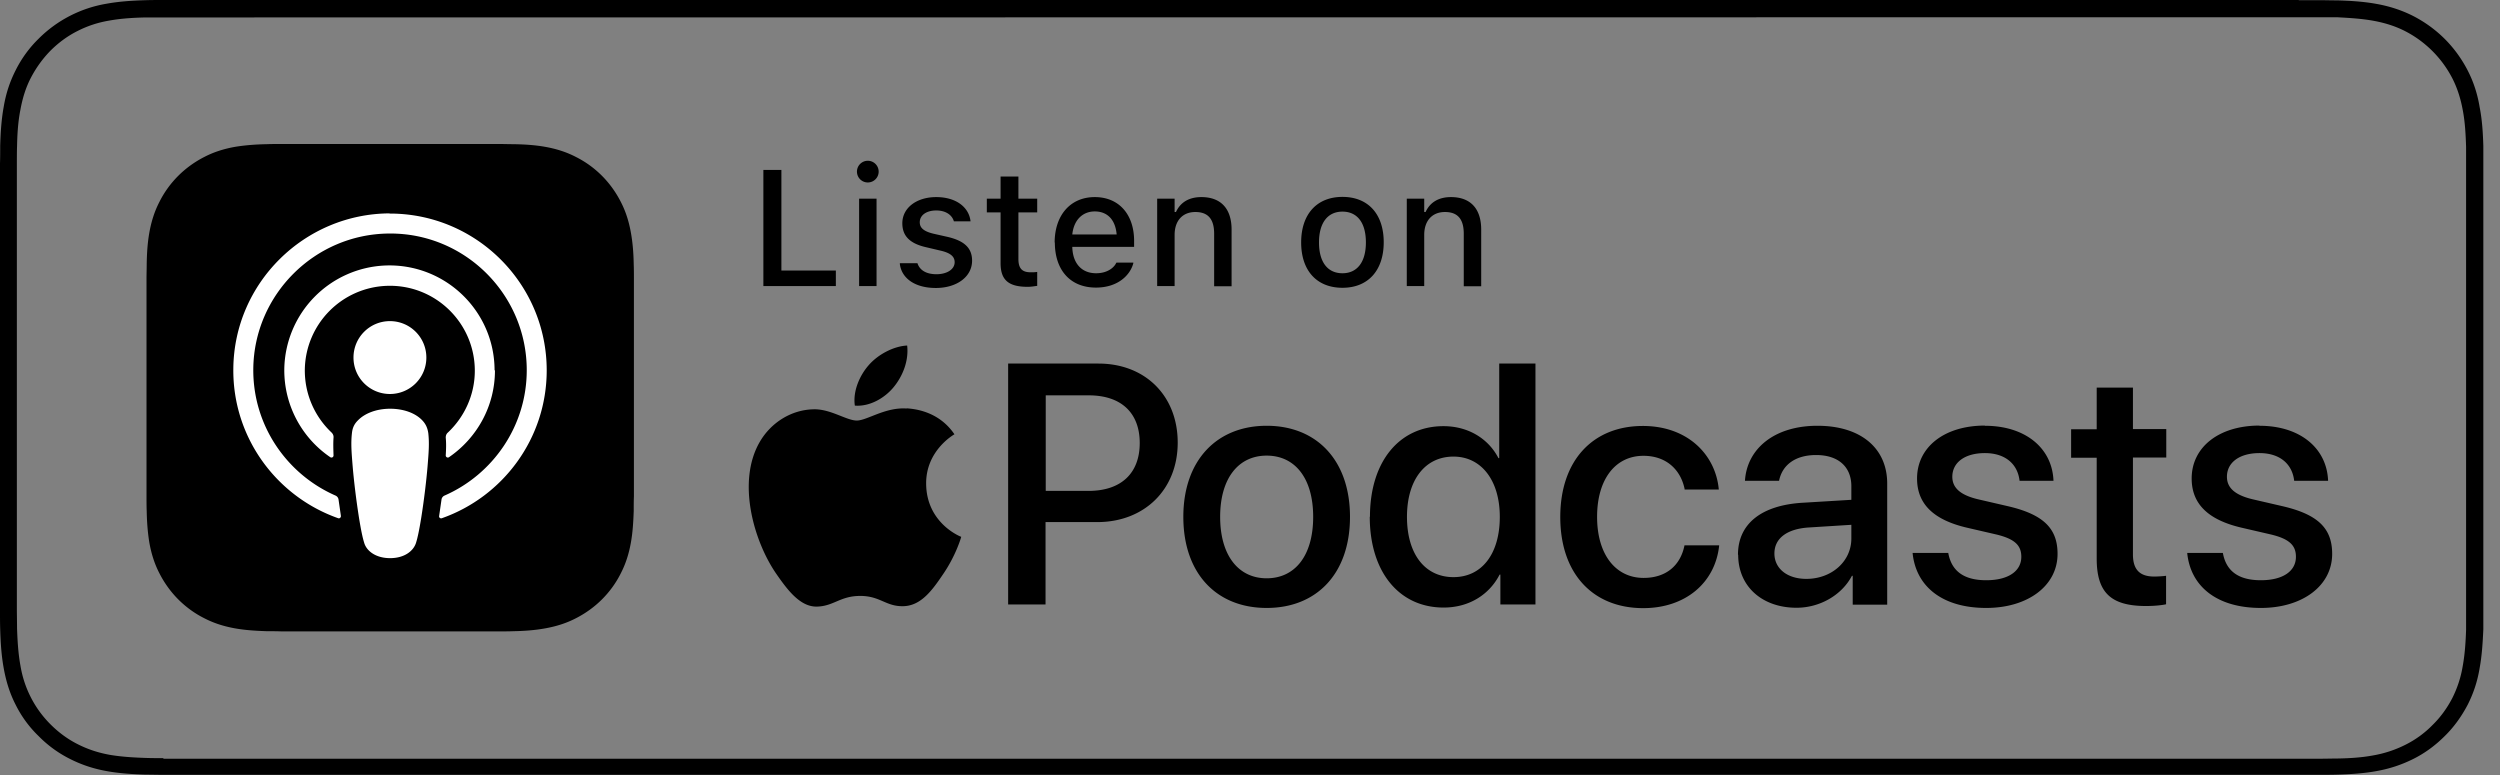 <svg xmlns="http://www.w3.org/2000/svg" width="129" height="40" fill="none" viewBox="0 0 129 40"><rect x="0" y="0" width="129" height="40" fill="#808080" stroke="none"/><g clip-path="url(#a)"><path fill="color(display-p3 .4 .4 .514)" fill-opacity=".3" fill-rule="evenodd" d="M9.53 0h109.09l-.01.01h1.09c.149 0 .3.002.452.005.155.002.312.005.468.005.67.02 1.34.06 2 .18.67.12 1.3.32 1.91.63.6.31 1.15.71 1.62 1.18.47.47.87 1.02 1.18 1.62.31.6.51 1.23.62 1.9.13.66.17 1.33.19 2v24.94c-.03.67-.07 1.34-.19 2-.11.67-.31 1.29-.62 1.9-.31.59-.7 1.14-1.18 1.61-.48.48-1.02.88-1.62 1.18-.62.31-1.24.51-1.91.63-.66.12-1.33.16-2 .18-.3.01-.61.01-.92.01H8.43c-.155 0-.307-.002-.46-.005a27.915 27.915 0 0 0-.46-.005c-.66-.02-1.34-.06-2-.18-.67-.12-1.29-.32-1.9-.63-.6-.3-1.15-.7-1.62-1.18a5.87 5.87 0 0 1-1.18-1.61c-.31-.6-.5-1.23-.62-1.9-.12-.66-.16-1.33-.18-2-.01-.31-.01-.61-.01-.92V8.44c.01-.31.01-.61.01-.92.02-.67.06-1.34.18-2 .11-.67.31-1.29.62-1.9.3-.6.7-1.15 1.18-1.62A6.474 6.474 0 0 1 5.51.19c.66-.12 1.33-.16 2-.18.31-.01.61-.01.92-.01h1.1ZM7.54 39.11c.3.01.59.01.9.01l-.02.03h111.26c.151 0 .305-.002.458-.005.15-.002.298-.005.442-.005.57-.01 1.23-.04 1.87-.16a5.96 5.96 0 0 0 1.67-.55c.52-.26.99-.6 1.4-1.02.41-.4.75-.87 1.02-1.39.26-.52.44-1.06.54-1.67.11-.61.15-1.26.17-1.85V7.58c-.02-.61-.05-1.26-.17-1.89-.11-.6-.28-1.14-.54-1.65a5.654 5.654 0 0 0-2.41-2.42c-.52-.27-1.07-.44-1.67-.55-.605-.108-1.219-.143-1.707-.171A52.798 52.798 0 0 1 120.6.89h-.91L8.43.9h-.9c-.52.01-1.21.04-1.88.16-.6.1-1.14.28-1.65.54-.52.26-.99.61-1.4 1.02-.4.41-.74.88-1.01 1.4-.26.5-.43 1.05-.54 1.66-.13.66-.16 1.35-.17 1.87-.01.2-.01.89-.01.89v23.09s.01.7.01.91c.02.53.05 1.21.17 1.88.1.61.28 1.15.54 1.66.27.53.61.99 1.02 1.4.41.41.88.76 1.4 1.02.51.26 1.05.44 1.66.55.65.11 1.31.14 1.87.16Z" clip-rule="evenodd"></path><path fill="url(#b)" d="M32.71 15.29v-.9c0-.25 0-.51-.01-.76-.01-.55-.05-1.11-.15-1.65-.1-.55-.26-1.07-.52-1.57-.25-.49-.58-.95-.97-1.34a5.16 5.16 0 0 0-1.34-.97c-.5-.26-1.02-.42-1.57-.52-.55-.1-1.1-.13-1.65-.14-.25 0-.51-.01-.76-.01H14.52c-.25 0-.51 0-.76.01-.55.01-1.11.05-1.65.14-.55.1-1.07.26-1.57.52-.49.25-.95.58-1.34.97-.39.39-.72.84-.97 1.34-.26.5-.42 1.02-.52 1.57-.1.55-.13 1.1-.14 1.65 0 .25-.01.51-.01.76v11.22c0 .25 0 .51.01.76.01.55.05 1.11.14 1.65.1.55.26 1.07.52 1.57.25.49.58.95.97 1.34.39.39.84.72 1.34.97.5.26 1.02.42 1.57.52.55.1 1.1.13 1.65.15.25 0 .51 0 .76.01h11.22c.25 0 .51 0 .76-.01.55-.01 1.11-.05 1.65-.15.55-.1 1.07-.26 1.57-.52.49-.25.95-.58 1.34-.97.39-.39.72-.84.97-1.34.26-.5.42-1.02.52-1.57.1-.55.13-1.1.15-1.65 0-.25 0-.51.01-.76V15.29Z"></path><path fill="#fff" d="M20.12 16.57c1.04 0 1.88.84 1.88 1.88s-.84 1.88-1.88 1.88-1.88-.84-1.88-1.88.84-1.88 1.88-1.88Zm5.42 2.54c0 1.86-.94 3.5-2.37 4.48-.07.05-.17 0-.17-.09.02-.33.03-.62 0-.92 0-.1.03-.19.11-.26.85-.8 1.39-1.94 1.39-3.19 0-2.48-2.06-4.48-4.56-4.38a4.39 4.39 0 0 0-4.21 4.26c-.03 1.31.51 2.49 1.38 3.31.07.07.11.16.1.26-.02.3-.01.59 0 .92 0 .09-.09.14-.17.09a5.423 5.423 0 0 1-2.37-4.55 5.435 5.435 0 0 1 5.21-5.34c3.09-.12 5.64 2.35 5.64 5.41h.02Zm-5.44-8.09c4.47-.01 8.11 3.62 8.11 8.09 0 3.52-2.26 6.52-5.41 7.63-.08.03-.16-.04-.14-.12l.12-.83c.01-.1.07-.18.16-.22 2.49-1.09 4.24-3.58 4.24-6.47 0-3.91-3.2-7.09-7.11-7.05-3.83.03-6.96 3.15-7 6.98-.03 2.92 1.73 5.44 4.24 6.54.09.04.15.12.16.22l.12.83c.01.08-.07.15-.14.12-3.18-1.12-5.46-4.17-5.41-7.74.05-4.4 3.66-7.97 8.07-7.99l-.01.01Zm.02 10.07c.72 0 1.32.23 1.67.6.18.19.27.39.31.66.06.54.02 1-.04 1.74-.06.7-.17 1.65-.32 2.6-.11.68-.19 1.05-.27 1.31-.13.43-.6.8-1.34.8-.74 0-1.22-.37-1.34-.8-.08-.26-.16-.63-.27-1.31-.15-.96-.26-1.9-.32-2.6-.06-.74-.1-1.2-.04-1.74.03-.28.12-.47.31-.66.35-.36.95-.6 1.67-.6h-.02Z"></path><path fill="color(display-p3 .208 .208 .314)" fill-opacity=".9" d="M56.68 18.76c2.41 0 4.09 1.66 4.09 4.08s-1.72 4.1-4.15 4.1h-2.67v4.25h-1.93V18.76h4.66Zm-2.73 6.57h2.22c1.68 0 2.64-.91 2.64-2.47s-.96-2.46-2.63-2.46h-2.22v4.94l-.01-.01Zm7.11 1.34c0-2.91 1.72-4.7 4.3-4.7s4.3 1.78 4.3 4.7-1.71 4.7-4.3 4.7-4.3-1.78-4.3-4.7Zm6.7 0c0-2.01-.95-3.16-2.4-3.16s-2.4 1.16-2.4 3.16.95 3.17 2.4 3.17 2.4-1.15 2.4-3.17Zm2.93 0c0-2.86 1.52-4.68 3.79-4.68 1.3 0 2.33.66 2.84 1.65h.04v-4.88h1.87v12.43h-1.81v-1.54h-.04c-.53 1.03-1.57 1.7-2.89 1.7-2.29 0-3.81-1.83-3.81-4.69l.01.01Zm1.91 0c0 1.91.92 3.11 2.4 3.11s2.39-1.22 2.39-3.11-.96-3.11-2.39-3.11c-1.47 0-2.4 1.21-2.4 3.11Zm14.33-1.42c-.19-.97-.91-1.73-2.13-1.73-1.44 0-2.39 1.2-2.39 3.15s.96 3.15 2.4 3.15c1.15 0 1.9-.63 2.11-1.68h1.79c-.2 1.93-1.74 3.24-3.92 3.24-2.59 0-4.28-1.77-4.28-4.7s1.69-4.7 4.26-4.7c2.33 0 3.76 1.5 3.92 3.28h-1.78l.02-.01Zm2.75 3.37c0-1.59 1.21-2.56 3.37-2.68l2.48-.15v-.7c0-1.01-.68-1.61-1.82-1.61-1.08 0-1.75.52-1.91 1.33h-1.76c.1-1.64 1.5-2.84 3.74-2.84s3.6 1.16 3.6 2.98v6.25H95.6v-1.49h-.04c-.53 1.01-1.67 1.65-2.86 1.65-1.77 0-3.01-1.1-3.01-2.73l-.01-.01Zm5.85-.82v-.72l-2.23.14c-1.11.08-1.74.57-1.74 1.34 0 .77.65 1.31 1.65 1.31 1.3 0 2.32-.9 2.32-2.08v.01Zm6.89-5.83c2.11 0 3.48 1.17 3.54 2.84h-1.75c-.1-.88-.75-1.43-1.79-1.43s-1.68.49-1.68 1.22c0 .57.41.96 1.4 1.18l1.47.34c1.85.43 2.56 1.16 2.56 2.46 0 1.65-1.54 2.79-3.68 2.79-2.27 0-3.63-1.11-3.8-2.84h1.84c.17.95.82 1.41 1.96 1.41 1.14 0 1.81-.47 1.81-1.21 0-.59-.34-.93-1.33-1.16l-1.47-.34c-1.72-.4-2.58-1.22-2.58-2.54 0-1.62 1.41-2.73 3.5-2.73v.01Zm7.64-1.98v2.15h1.72v1.47h-1.72v5c0 .78.35 1.14 1.1 1.14.19 0 .49-.02.61-.04v1.47c-.21.05-.62.09-1.03.09-1.83 0-2.55-.7-2.55-2.45v-5.2h-1.32v-1.47h1.32V20h1.87v-.01Zm6.53 1.98c2.11 0 3.48 1.17 3.54 2.84h-1.75c-.1-.88-.75-1.43-1.79-1.43s-1.68.49-1.68 1.22c0 .57.41.96 1.4 1.18l1.47.34c1.85.43 2.56 1.16 2.56 2.46 0 1.65-1.54 2.79-3.68 2.79-2.27 0-3.63-1.11-3.8-2.84h1.84c.17.95.82 1.41 1.96 1.41 1.14 0 1.81-.47 1.81-1.21 0-.59-.34-.93-1.33-1.16l-1.47-.34c-1.72-.4-2.58-1.22-2.58-2.54 0-1.62 1.41-2.73 3.5-2.73v.01Zm-69.8-.89c-1.11-.08-2.05.62-2.58.62-.53 0-1.35-.6-2.22-.58-1.14.02-2.2.67-2.79 1.69-1.19 2.06-.3 5.12.85 6.79.57.82 1.24 1.74 2.13 1.7.85-.03 1.18-.55 2.21-.55s1.32.55 2.22.53c.92-.02 1.5-.83 2.06-1.66.65-.95.92-1.87.93-1.92-.02 0-1.79-.69-1.81-2.73-.02-1.7 1.39-2.52 1.46-2.56-.8-1.18-2.03-1.31-2.47-1.34l.01.01Zm-.68-1.1c.47-.57.79-1.36.7-2.15-.68.03-1.5.45-1.99 1.02-.44.5-.82 1.31-.71 2.08.76.06 1.53-.38 2-.95ZM39.39 8.77h.93v5.19h2.81v.8h-3.74V8.77Zm4.83.12a.56.56 0 1 1 1.118-.002.56.56 0 0 1-1.118.002Zm.11 1.36h.9v4.51h-.9v-4.51Zm2.11 3.33h.9c.11.35.44.57.98.57s.94-.25.94-.62c0-.29-.21-.48-.74-.6l-.72-.17c-.85-.19-1.24-.58-1.24-1.24 0-.79.73-1.35 1.75-1.35s1.69.52 1.77 1.25h-.86c-.09-.32-.41-.56-.91-.56s-.85.24-.85.61c0 .29.21.47.71.59l.71.16c.87.2 1.28.57 1.28 1.23 0 .84-.8 1.41-1.87 1.41-1.09 0-1.78-.51-1.86-1.26l.01-.02Zm5.19-.01v-2.61h-.71v-.71h.71V9.11h.92v1.14h.97v.71h-.97v2.4c0 .48.18.69.63.69.14 0 .22 0 .34-.02v.72c-.15.02-.31.05-.49.05-.99 0-1.4-.35-1.4-1.22v-.01Zm2.79-1.05c0-1.41.81-2.35 2.07-2.35 1.26 0 2.03.91 2.03 2.26v.31h-3.19c.02.86.49 1.36 1.23 1.36.58 0 .92-.29 1.03-.52l.02-.03h.87v.03c-.15.59-.77 1.26-1.93 1.26-1.32 0-2.12-.9-2.12-2.33l-.01.01Zm.91-.42h2.29c-.07-.81-.52-1.19-1.13-1.19-.61 0-1.08.42-1.16 1.19Zm4.38-1.85h.9v.69h.07c.22-.48.65-.77 1.31-.77 1.01 0 1.56.6 1.56 1.68v2.92h-.9v-2.71c0-.75-.31-1.12-.97-1.12-.66 0-1.07.45-1.07 1.18v2.64h-.9v-4.51Zm7.43 2.26c0-1.46.81-2.35 2.13-2.35 1.32 0 2.13.88 2.13 2.34s-.81 2.35-2.13 2.35c-1.32 0-2.13-.88-2.13-2.34Zm3.34 0c0-1.01-.44-1.59-1.21-1.59s-1.21.59-1.21 1.59c0 1.01.44 1.59 1.21 1.59s1.21-.59 1.21-1.59Zm2.11-2.26h.9v.69h.07c.22-.48.65-.77 1.31-.77 1.01 0 1.56.6 1.56 1.68v2.92h-.9v-2.71c0-.75-.31-1.12-.97-1.12-.66 0-1.07.45-1.07 1.18v2.64h-.9v-4.51Z"></path></g><defs><linearGradient id="b" x1="20.13" x2="20.13" y1="7.42" y2="32.58" gradientUnits="userSpaceOnUse"><stop stop-color="color(display-p3 .835 .431 .988)"></stop><stop offset="1" stop-color="color(display-p3 .514 .169 .757)"></stop></linearGradient><clipPath id="a"><path fill="#fff" d="M0 0h128.16v40H0z"></path></clipPath></defs></svg>